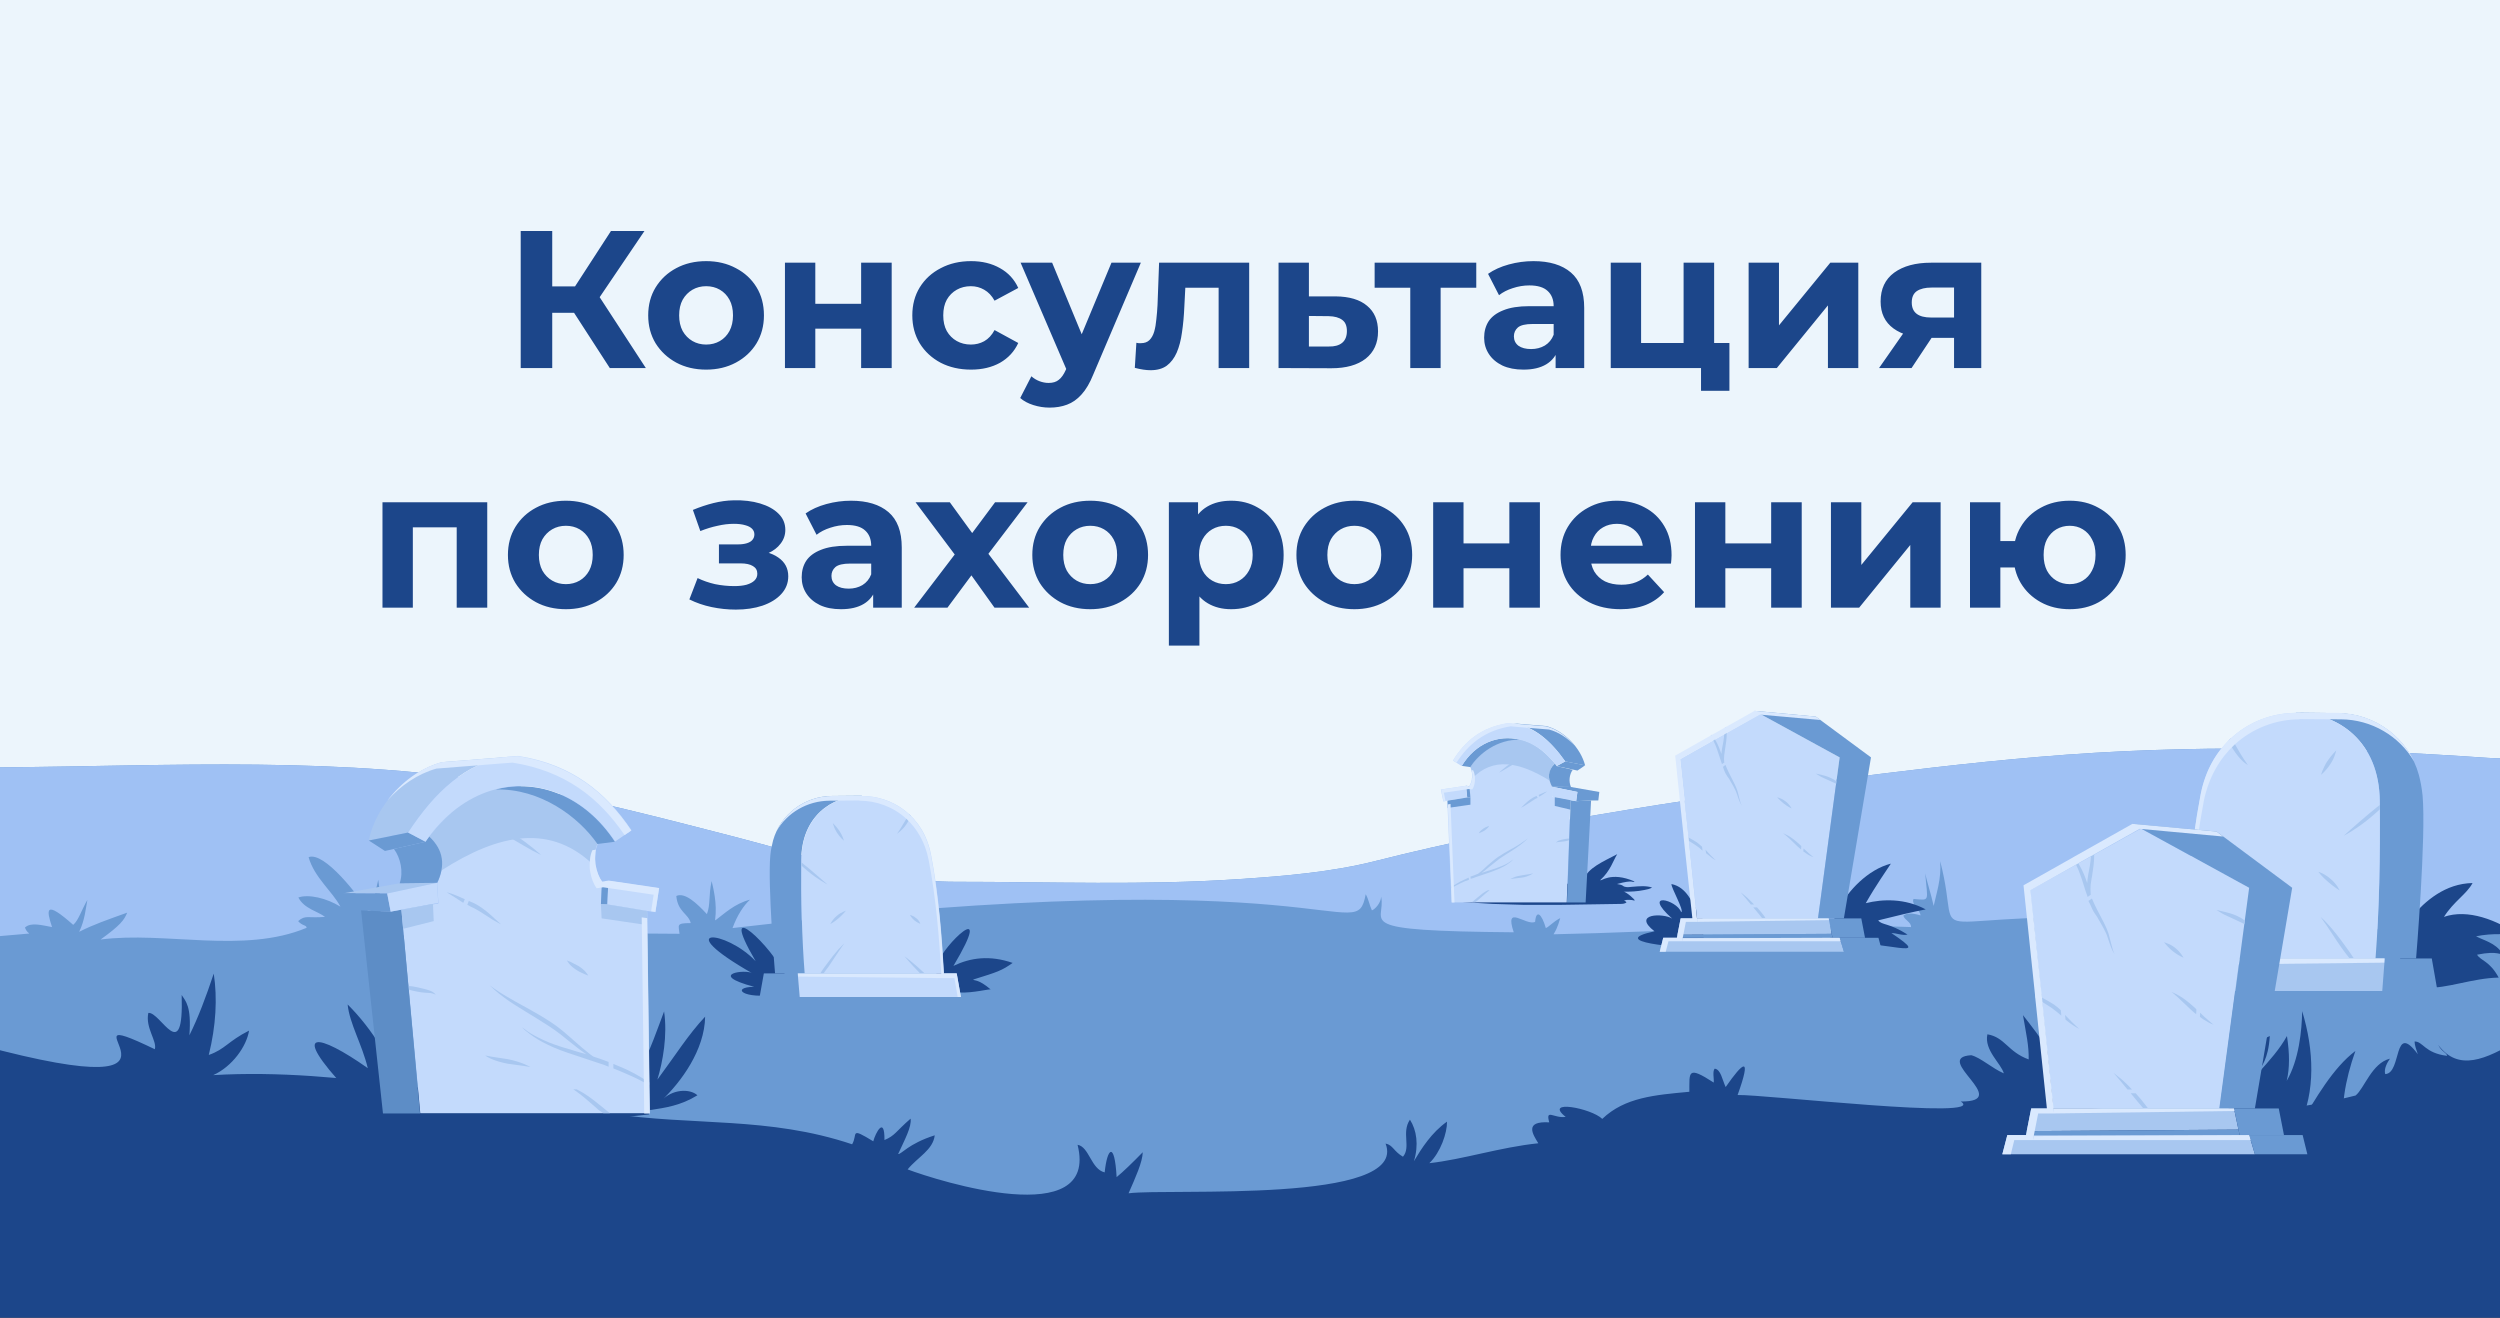 <?xml version="1.0" encoding="UTF-8"?> <svg xmlns="http://www.w3.org/2000/svg" width="1440" height="759" viewBox="0 0 1440 759" fill="none"><rect x="0" y="0" width="1440" height="759" fill="#333333" stroke="none"/><g clip-path="url(#clip0_23_2)"><path d="M-13 0H1450V517H-13V0Z" fill="#ECF5FC"></path><path d="M-13 441.99C-12.86 439.98 -10.42 440.84 -9.13 441.13C-6.16 441.71 -3.13 441.99 -0.1 441.99C98.49 441.27 198.23 435.11 295.82 452.45C338.67 460.05 380.8 471.08 423.07 481.97C463.77 492.43 507.91 507.91 550.18 507.91C604.78 507.91 659.38 510.06 713.98 506.33C740.06 504.61 767.15 502.32 792.51 495.87C877.35 474.37 966.05 461.19 1053.18 449.58C1093.45 444.28 1133.72 439.41 1174.13 435.97C1260.98 428.52 1346.67 430.52 1433.23 436.54C1438.96 436.97 1444.55 436.68 1450.28 436.68V756.28H-9.7L-13 441.99Z" fill="#6A9AD3"></path><path d="M-9.129 441.13C-6.119 441.7 -3.249 441.99 -0.099 441.99C98.491 441.27 198.231 435.11 295.821 452.45C338.671 460.05 380.801 471.08 423.071 481.97C463.771 492.43 507.911 507.91 550.181 507.91C604.781 507.91 659.381 510.06 713.981 506.33C740.061 504.61 767.151 502.32 792.511 495.87C877.351 474.37 966.051 461.19 1053.18 449.58C1093.45 444.28 1133.72 439.41 1174.13 435.97C1260.98 428.52 1346.67 430.52 1433.23 436.54C1438.96 436.97 1444.55 436.68 1450.28 436.68V536.57C1406 541.73 1357.85 532.41 1314.86 531.27C1315 523.82 1340.51 517.8 1343.81 507.34C1339.94 500.46 1306.55 524.25 1304.4 523.25C1310.7 506.77 1312.56 487.71 1307.26 473.66C1302.82 486.56 1300.96 499.46 1296.23 509.2C1276.31 480.39 1271.29 491 1280.18 516.51C1227.59 493.87 1276.74 526.25 1250.51 529.69C1094.46 521.81 1132.14 551.9 1117.53 496.01C1118.39 506.19 1115.23 514.93 1113.8 521.81C1112.08 514.21 1109.5 506.48 1108.93 503.04C1110.22 519.38 1112.08 518.66 1102.19 517.8C1100.76 520.95 1106.06 524.25 1106.21 527.26C1100.9 525.68 1098.04 525.97 1096.32 527.4C1096.89 529.84 1100.9 531.13 1100.76 533.99C1031.97 531.27 961.181 536.86 894.831 538.15C897.551 533.85 898.131 530.27 898.701 528.83C894.691 530.84 892.111 533.99 890.391 534.56C887.951 526.1 884.801 523.81 884.231 530.98C878.931 533.56 866.321 520.23 871.911 537C776.331 536.14 798.681 531.55 795.531 516.51C795.391 520.09 792.091 523.67 790.231 524.39C788.801 521.38 788.371 518.08 786.651 515.07C780.771 546.46 770.461 493.72 421.941 534.56C424.661 527.11 428.391 521.52 431.971 518.22C423.081 520.51 417.071 526.39 412.051 530.12C411.911 529.98 412.051 529.83 411.911 529.69C413.201 520.37 410.761 511.2 409.901 507.48C408.041 516.22 409.331 520.81 407.181 526.54C401.451 520.38 394.571 513.78 389.551 516.08C390.411 525.4 396.571 526.25 397.861 531.7C389.121 531.7 390.981 532.85 391.411 537.86C190.211 536 224.751 552.33 217.871 506.76C215.581 516.51 214.861 520.52 212.861 526.11C206.701 515.93 186.781 490.28 177.751 493.72C181.051 505.47 191.511 513.5 196.091 522.24C187.921 517.22 177.751 514.93 171.871 516.94C175.021 523.39 183.481 525.11 187.201 528.12C177.311 528.98 176.021 526.83 171.721 530.56C174.161 533.43 176.591 532.71 176.591 534.43C140.191 549.62 95.051 536.29 57.931 541.17C69.251 533 71.541 529.99 73.261 525.69C61.651 529.85 53.771 532.57 45.601 536.72C48.901 530.13 49.471 522.53 50.331 518.38C47.031 523.97 45.171 530.28 42.161 532.71C25.681 518.09 26.681 523.97 29.981 534C24.251 533 17.801 530.99 14.361 534.29C15.791 537.59 16.511 537.01 16.801 537.73L-11.429 540.17L-12.429 441.71C-12.859 439.98 -10.279 440.84 -9.129 441.13Z" fill="#9FC1F4"></path><path d="M-11.328 601.97C133.982 641.09 26.122 573.98 89.172 604.36C90.602 599.63 83.582 592.03 85.442 583.44C92.462 582.58 105.932 614.68 104.642 573.12C106.932 576.7 110.372 579.57 109.082 596.34C114.102 586.31 118.682 574.12 123.122 560.8C125.272 574.99 124.412 590.9 120.252 607.66C129.712 604.36 131.282 599.78 143.462 593.62C142.032 602.65 133.862 614.26 122.822 619.27C197.912 614.83 275.302 634.03 351.102 641.34C399.682 648.65 442.532 642.92 490.822 659.11C494.262 653.23 489.102 648.93 503.002 657.39C504.292 652.52 509.592 642.48 509.452 656.67C515.612 654.09 515.902 651.8 524.502 644.34C525.222 649.07 520.922 656.81 517.342 664.69C519.062 665.12 523.072 658.81 538.412 653.94C537.412 662.4 528.672 666.41 522.792 673.58C540.272 680.17 633.282 709.55 620.672 659.39C627.412 660.54 628.412 673.43 636.292 675.3C637.722 661.26 642.022 656.96 643.172 678.02C646.752 675.15 652.632 669.42 658.222 663.69C658.082 669.42 654.062 678.16 650.052 687.34C673.122 684.33 811.702 693.65 798.082 658.68C802.382 659.54 802.672 663.12 808.112 666.27C812.842 660.68 807.112 652.37 812.122 644.92C815.992 650.94 817.282 659.54 814.412 668.85C818.852 661.4 824.582 652.37 833.472 646.06C833.612 652.51 829.742 663.83 823.302 669.99C842.792 667.84 864.002 660.82 886.072 658.52C882.772 653.22 877.902 645.62 892.372 646.48C890.082 638.31 895.092 644.33 901.832 643.33C888.792 633.01 916.592 638.31 922.902 644.48C935.942 632.01 953.282 630.72 973.062 628.86C973.202 617.68 971.632 613.52 987.102 623.56C987.392 621.55 986.242 617.11 987.672 615.53C991.252 616.1 991.972 621.84 993.982 626.14C1004.15 611.52 1009.17 607.65 1000.86 630.73C1015.9 630.3 1146.17 645.35 1129.4 634.46C1159.78 634.75 1112.35 609.24 1135.42 607.8C1140.72 609.09 1147.31 615.25 1154.19 618.26C1152.76 612.67 1142.73 604.93 1144.74 595.76C1154.91 597.48 1156.34 605.79 1168.52 610.23C1168.67 602.06 1167.09 595.76 1165.23 584.72C1174.69 596.9 1188.01 612.95 1188.01 632.87C1191.6 627.28 1190.88 626.99 1204.21 608.36C1205.5 615.81 1204.78 628.14 1201.2 637.88C1250.64 642.75 1305.67 644.19 1356.83 631C1361.84 626.99 1366.14 612.37 1376.6 609.79C1375.03 612.08 1373.02 615.67 1373.88 618.68C1383.62 618.25 1378.32 588.01 1392.65 607.21C1391.93 605.06 1390.79 602.05 1390.79 599.9C1395.66 599.76 1396.52 606.6 1409.56 608.17C1409.13 606.16 1406.55 606.02 1404.4 601.86C1416.01 617.48 1431.92 610.17 1449.97 599.42L1448.04 764.48L1422.36 764.49H1255.79L1091.85 764.48L925.912 764.49H697.122H459.402L341.132 764.5H325.332H236.682L18.812 764.49L-1.778 764.5H-11.018L-11.328 601.97Z" fill="#1C468A"></path><path d="M1396.25 659.4C1392.1 659.26 1393.82 658.97 1380.78 659.11C1385.94 652.95 1395.11 645.93 1402.56 638.19C1390.95 643.49 1378.34 647.79 1368.02 659.97C1367.88 657.53 1370.89 651.37 1366.16 640.19C1365.73 643.06 1365.73 648.93 1361.86 652.8C1357.85 648.64 1352.98 639.04 1350.83 653.66C1347.53 639.62 1350.83 621.99 1356.7 605.36C1343.8 615.11 1333.92 632.45 1324.46 648.35C1333.77 628.72 1332.91 604.93 1326.04 582.42C1325.89 593.6 1324.17 610.51 1317.15 622.55C1318.87 615.24 1318.87 607.07 1317.29 596.75C1312.99 604.49 1307.12 610.94 1301.24 617.53C1302.25 613.95 1306.55 610.79 1307.41 596.75C1289.21 604.63 1285.91 629.28 1281.18 649.78C1281.18 652.79 1287.63 664.97 1276.17 664.97C1288.78 664.85 1369.6 664.42 1396.25 659.4ZM1389.09 528.12C1396.97 518.95 1408.44 508.92 1424.2 508.63C1420.76 515.08 1413.45 519.09 1407.72 528.12C1421.33 523.39 1438.24 529.7 1452 539.44C1445.41 537.86 1435.38 537.43 1426.21 539.3C1430.22 541.59 1437.24 542.88 1441.25 549.04C1440.25 550.62 1439.39 547.32 1426.78 549.9C1428.93 553.48 1433.94 553.34 1439.25 563.09C1409.15 563.66 1377.77 588.17 1382.21 531.99C1382.5 531.71 1382.93 530.71 1389.09 528.12ZM1054.47 543.03C1087.15 541.31 1114.52 554.35 1089.44 537.44C1092.45 537.44 1095.6 539.02 1098.75 538.3C1087.86 531.42 1083.99 533 1081.84 530.13C1092.02 527.55 1102.34 525.11 1109.22 523.82C1097.32 517.37 1084.28 517.8 1074.68 520.24C1080.27 510.35 1086.72 501.18 1089.15 497.45C1075.68 500.89 1064.22 513.5 1059.35 523.1V522.24C1055.19 532.14 1053.61 537.15 1054.47 543.03ZM980.384 545.9C966.774 546.04 924.784 542.46 953.014 536.44C939.684 526.12 958.174 525.84 963.184 529.13C945.274 513.08 965.904 518.24 968.344 525.4C970.354 524.83 962.614 511.5 962.754 509.2C971.784 511.06 974.504 520.24 977.944 524.82C977.804 524.53 979.954 528.98 980.814 529.12C979.674 536.15 983.114 543.03 980.384 545.9ZM374.354 638.48C327.354 639.91 280.064 628.45 230.614 630.74C227.464 613.11 214.274 592.47 200.234 578.57C201.384 589.75 208.544 601.5 211.844 615.26C183.464 595.19 165.844 591.47 200.094 628.02C194.644 627.02 186.764 625.87 181.604 631.17C183.034 633.32 183.034 633.89 188.914 639.05C184.904 636.9 175.154 628.16 169.564 632.89C168.414 632.6 166.844 631.89 165.554 634.04C166.414 635.19 167.274 635.62 168.274 636.62C162.394 636.91 153.374 636.62 145.344 640.2C144.914 639.77 145.204 640.2 145.484 639.48C219.714 640.34 296.954 650.95 373.764 641.92L374.354 638.48Z" fill="#1C468A"></path><path d="M1400.7 552.06L1403.99 570.83H1372.18L1373.61 552.06H1391.67H1400.7Z" fill="#6A9AD3"></path><path d="M1346.39 410.75C1368.17 410.89 1387.51 425.37 1393.25 446.29C1394.25 450.02 1394.97 454.03 1395.4 458.18C1397.54 481.54 1391.67 552.05 1391.67 552.05H1373.61H1368.31C1370.46 523.82 1371.18 493.29 1370.75 461.33C1370.46 427.36 1346.96 410.6 1322.45 410.6V410.46L1346.39 410.75Z" fill="#6A9AD3"></path><path d="M1373.61 552.06L1372.18 570.83H1243.64L1247.07 552.06H1257.39H1368.31H1373.61Z" fill="#A8C7F0"></path><path d="M1370.75 461.34C1371.03 493.3 1370.46 523.83 1368.31 552.06H1257.39C1258.97 523.25 1261.55 489 1267.71 457.47C1273.73 426.37 1298.66 410.61 1322.6 410.61C1347.1 410.6 1370.46 427.37 1370.75 461.34Z" fill="#C3DAFC"></path><path d="M1275.88 512.5C1275.88 512.5 1278.46 511.64 1280.75 509.63C1283.04 507.77 1284.33 505.33 1284.33 505.33C1284.33 505.33 1281.61 505.9 1279.32 507.91C1276.88 509.92 1275.88 512.5 1275.88 512.5ZM1336.93 446.29C1336.93 446.29 1339.94 443.85 1342.37 439.98C1343.66 438.12 1344.52 436.11 1344.95 434.68C1345.52 433.25 1345.67 432.24 1345.67 432.24C1345.67 432.24 1342.94 434.82 1340.37 438.69C1337.93 442.57 1336.93 446.29 1336.93 446.29ZM1286.05 431.24C1287.92 434.25 1290.07 436.83 1291.79 438.41C1293.5 439.99 1294.79 440.7 1294.79 440.7L1292.64 437.55C1291.36 435.69 1289.78 432.96 1288.06 429.95L1285.19 425.08C1284.76 425.51 1284.19 425.94 1283.76 426.51C1284.33 428.09 1285.05 429.67 1286.05 431.24ZM1276.17 552.06C1283.62 544.75 1288.78 538.45 1288.78 538.45C1288.78 538.45 1281.47 543.9 1273.44 551.63C1273.3 551.77 1273.16 551.92 1272.87 552.06H1276.17ZM1341.08 508.06C1344.38 510.93 1347.67 512.93 1347.67 512.93C1347.67 512.93 1346.1 509.35 1342.52 506.34C1340.8 504.76 1338.93 503.76 1337.64 503.04C1336.21 502.32 1335.35 502.18 1335.35 502.18C1335.35 502.18 1337.64 505.2 1341.08 508.06ZM1370.75 463.63L1364.58 468.65C1356.42 475.53 1349.97 481.41 1349.97 481.41C1349.97 481.41 1357.85 477.4 1366.02 470.37C1367.74 468.94 1369.31 467.5 1370.75 466.21C1370.89 465.36 1370.89 464.49 1370.75 463.63ZM1350.97 545.04C1347.39 540.02 1343.95 535.72 1341.23 532.71C1338.5 529.7 1336.64 528.12 1336.64 528.12L1340.37 533.42C1342.66 536.72 1345.52 541.45 1349.11 546.46C1350.54 548.47 1351.97 550.33 1353.41 552.05H1355.84C1354.41 549.77 1352.69 547.47 1350.97 545.04Z" fill="#A8C7F0"></path><path d="M1287.06 428.95C1297.52 419.35 1311.13 414.33 1324.46 414.33V414.19L1348.39 414.33C1366.02 414.47 1381.92 423.93 1390.52 438.55C1382.64 421.78 1365.44 410.75 1346.38 410.6L1322.45 410.46V410.6C1309.13 410.6 1295.51 415.47 1285.05 425.22C1276.6 432.96 1270.29 443.71 1267.57 457.47C1261.55 489 1258.83 523.25 1257.25 552.06H1246.79L1243.49 570.83H1246.07L1248.79 555.78H1259.26L1373.33 554.49L1373.47 552.05H1259.4C1260.98 523.96 1263.7 491.43 1269.43 461.19C1272.3 447.44 1278.75 436.69 1287.06 428.95Z" fill="#DAE9FE"></path><path d="M1059.63 436.26L1013.78 411.18L967.77 437.26L977.51 528.98H1047.16L1059.63 436.26Z" fill="#C3DAFC"></path><path d="M1059.63 540.16L1062.07 548.19H956.02L958.03 540.16H965.909H1055.62H1059.63ZM1053.33 528.98L1055.05 537.87L966.2 538.44L968.06 528.98H974.799H1047.17H1053.33Z" fill="#A8C7F0"></path><path d="M1055.05 537.87L1055.62 540.16H965.91L966.2 538.44L1055.05 537.87ZM1081.99 540.16L1084.14 548.19H1062.07L1059.63 540.16H1074.25H1081.99Z" fill="#6A9AD3"></path><path d="M1072.1 528.98L1074.25 540.16H1059.63H1055.62L1055.05 537.87L1053.33 528.98H1062.07H1072.1Z" fill="#6A9AD3"></path><path d="M1077.69 436.26L1062.07 528.99H1053.33H1047.17L1059.63 436.26L1010.62 409.46L1045.88 412.76L1077.69 436.26Z" fill="#6A9AD3"></path><path d="M988.839 431.1L991.849 440.13L993.279 439.13C993.279 438.99 993.279 438.99 993.139 438.84C992.999 437.69 992.999 436.4 993.139 435.11L993.709 431.1C994.139 428.38 994.569 425.65 994.569 423.07L994.709 418.63L993.559 419.2L993.129 423.07C992.989 425.51 992.559 428.09 991.979 430.81C991.839 431.96 991.549 433.1 991.549 434.25L990.119 430.52C988.969 427.51 987.399 425.22 986.109 423.21L985.389 423.64C986.399 425.8 987.839 428.23 988.839 431.1ZM1027.53 462.92C1029.68 464.64 1031.97 465.64 1031.97 465.64C1031.97 465.64 1030.83 463.35 1028.54 461.63C1027.39 460.77 1026.24 460.05 1025.24 459.77C1024.38 459.34 1023.66 459.34 1023.66 459.34C1024.87 460.61 1026.16 461.81 1027.53 462.92ZM1036.42 486.28C1034.12 484.13 1031.83 482.41 1030.11 481.41C1028.25 480.41 1027.1 479.98 1027.1 479.98C1027.1 479.98 1028.11 480.7 1029.68 482.13C1031.26 483.42 1033.12 485.43 1035.41 487.58L1037.42 489.3L1037.56 487.29C1037.13 486.99 1036.85 486.71 1036.42 486.28ZM1054.62 448.15C1052.32 447 1050.03 446.57 1048.45 446.14L1045.88 445.57L1048.17 447C1049.6 447.86 1051.75 448.72 1053.9 449.72L1057.63 451.44L1057.77 450.01C1056.91 449.3 1055.91 448.73 1054.62 448.15ZM980.669 490L980.379 487.71C979.519 486.85 978.519 486.13 977.509 485.27C974.639 483.41 971.779 481.97 969.629 480.83L969.769 482.26C971.629 483.69 974.069 485.13 976.499 486.7C978.089 487.71 979.519 488.86 980.669 490ZM1014.2 525.12L1012.06 522.68H1009.91L1012.91 526.26L1015.21 529.13H1017.07C1016.35 527.7 1015.21 526.4 1014.2 525.12ZM1044.59 493.73C1044.59 493.73 1043.58 493.01 1042.01 491.58L1038.85 488.71L1038.71 490.43L1041.43 492.29C1043.44 493.44 1044.59 493.73 1044.59 493.73ZM988.269 495.45C988.269 495.45 986.979 494.45 985.119 492.44L982.399 489.43L982.689 491.44L984.699 493.02C986.689 494.87 988.269 495.45 988.269 495.45ZM1006.32 516.95L1002.6 513.94L1005.61 517.52L1008.47 520.96H1010.34L1006.32 516.95ZM993.709 445.14C994.429 446.57 995.289 447.72 995.859 448.44C997.719 451.74 999.589 454.6 1000.45 457.33C1001.16 459.62 1001.88 461.49 1002.45 462.63C1003.03 463.78 1003.46 464.35 1003.46 464.35C1003.46 464.35 1003.03 463.78 1002.6 462.49C1002.17 461.2 1001.74 459.34 1001.16 457.04C1000.16 452.31 996.289 447.01 993.859 440.56L992.429 441.71C992.799 442.87 993.229 444.02 993.709 445.14Z" fill="#A8C7F0"></path><path d="M961.039 542.17H968.78L969.21 540.45L971.07 530.99H977.659L972.789 484.27V483.98L967.77 437.26L988.409 425.65L988.979 425.36L1013.63 411.6L1048.74 414.75L1045.88 412.74L1010.62 409.44L985.969 423.34L985.4 423.63L964.909 435.24L969.78 481.96V482.25L974.799 528.97H968.06L966.2 538.43L965.909 540.15H958.03L956.02 548.18H959.46L961.039 542.17Z" fill="#DAE9FE"></path><path d="M977.661 530.99L1053.47 529.99L1053.33 528.99H977.521L977.661 530.99ZM968.781 542.17H1060.21L1059.63 540.16L969.211 540.45L968.781 542.17Z" fill="#DAE9FE"></path><path d="M1295.37 511.36L1233.17 477.25L1169.4 512.79L1182.59 638.48H1278.31L1295.37 511.36Z" fill="#C3DAFC"></path><path d="M1295.51 653.81L1298.81 664.85H1153.35L1156.22 653.81H1166.97H1290.07H1295.51ZM1286.77 638.48L1289.35 650.66L1167.4 651.52L1169.98 638.48H1179.01H1278.6H1286.77Z" fill="#A8C7F0"></path><path d="M1289.35 650.66L1290.07 653.81H1166.97L1167.4 651.52L1289.35 650.66ZM1326.32 653.81L1329.04 664.85H1298.81L1295.51 653.81H1315.57H1326.32Z" fill="#6A9AD3"></path><path d="M1312.56 638.48L1315.57 653.82H1295.51H1290.07L1289.35 650.67L1286.77 638.49H1298.81H1312.56V638.48Z" fill="#6A9AD3"></path><path d="M1320.3 511.36L1298.81 638.48H1286.77H1278.6L1295.51 511.36L1228.3 474.53L1276.74 478.97L1320.3 511.36Z" fill="#6A9AD3"></path><path d="M1198.35 504.19C1199.78 507.92 1200.79 512.22 1202.51 516.66L1204.37 515.23C1204.37 515.09 1204.23 514.94 1204.23 514.8V514.66C1204.08 512.99 1204.08 511.31 1204.23 509.64C1204.37 507.92 1204.8 506.06 1205.09 504.19C1205.66 500.46 1206.23 496.74 1206.23 493.3C1206.09 491.01 1206.23 489 1206.38 487.14L1204.8 488C1204.51 489.58 1204.37 491.3 1204.37 493.3C1204.23 496.6 1203.51 500.18 1202.79 503.91C1202.51 505.49 1202.36 507.06 1202.22 508.64C1201.65 506.92 1201.07 505.2 1200.36 503.62C1198.78 499.61 1196.49 496.45 1194.91 493.59L1193.91 494.16C1195.2 497.03 1197.06 500.18 1198.35 504.19ZM1251.52 547.9C1253.4 549.4 1255.47 550.66 1257.68 551.63C1257.68 551.63 1256.1 548.48 1252.95 546.04C1251.37 544.75 1249.8 543.89 1248.51 543.46C1247.22 542.89 1246.5 542.74 1246.5 542.74C1247.97 544.65 1249.66 546.38 1251.52 547.9ZM1263.7 580.01C1260.55 577.14 1257.39 574.71 1254.96 573.42C1252.52 571.99 1250.8 571.41 1250.8 571.41C1250.8 571.41 1252.23 572.41 1254.24 574.28L1262.12 581.73C1263.12 582.59 1263.98 583.45 1264.99 584.17L1265.13 581.45C1264.7 580.87 1264.27 580.44 1263.7 580.01ZM1288.78 527.7C1285.62 526.12 1282.47 525.55 1280.32 524.98L1276.74 524.12C1276.74 524.12 1277.88 524.98 1279.89 526.13C1281.9 527.28 1284.76 528.42 1287.77 529.86L1292.79 532.3L1293.08 530.29C1291.75 529.25 1290.31 528.39 1288.78 527.7ZM1187.32 585.02L1187.03 581.87C1185.88 580.72 1184.59 579.72 1183.02 578.57C1179.01 575.99 1175.14 574.13 1172.13 572.55L1172.27 574.41C1174.85 576.27 1178.29 578.28 1181.58 580.43C1183.73 582.01 1185.6 583.45 1187.32 585.02ZM1233.17 633.18L1230.16 629.74H1227.3L1231.31 634.61L1234.61 638.48H1237.33L1233.17 633.18ZM1275.02 590.18C1275.02 590.18 1273.59 589.18 1271.58 587.31C1270.29 586.31 1268.86 584.87 1267.28 583.3L1267.14 585.74C1268.43 586.74 1269.72 587.6 1270.86 588.18C1273.3 589.75 1275.02 590.18 1275.02 590.18ZM1197.63 592.62C1197.63 592.62 1195.92 591.19 1193.34 588.61L1189.47 584.6L1189.75 587.32L1192.48 589.47C1195.49 591.62 1197.63 592.62 1197.63 592.62ZM1222.43 622L1217.41 617.99L1221.57 622.86L1225.44 627.59H1228.01C1226.01 625.29 1224 623.43 1222.43 622ZM1205.09 523.54C1206.09 525.55 1207.09 526.98 1207.95 528.13C1210.53 532.72 1213.11 536.73 1214.11 540.31C1215.12 543.32 1215.98 545.9 1216.84 547.62C1217.7 549.2 1218.27 550.06 1218.27 550.06C1218.27 550.06 1217.7 549.2 1217.12 547.48C1216.55 545.76 1215.98 543.18 1215.12 540.03C1213.83 533.58 1208.53 526.27 1204.94 517.53L1202.94 518.96C1203.8 520.53 1204.51 522.11 1205.09 523.54Z" fill="#A8C7F0"></path><path d="M1160.23 656.68H1170.98L1171.41 654.39L1173.99 641.35H1183.16L1176.43 577.29V576.86L1169.55 512.8L1197.78 496.89L1198.5 496.46L1232.46 477.4L1280.47 481.84L1276.74 478.97L1228.3 474.53L1194.48 493.59L1193.77 494.02L1165.54 509.93L1172.27 573.99V574.42L1179.01 638.48H1169.98L1167.4 651.52L1166.97 653.81H1156.22L1153.35 664.84H1158.23L1160.23 656.68Z" fill="#DAE9FE"></path><path d="M1183.16 641.35L1287.06 639.92L1286.77 638.49H1182.88L1183.16 641.35ZM1170.98 656.68H1296.37L1295.51 653.81L1171.41 654.38L1170.98 656.68Z" fill="#DAE9FE"></path><path d="M451.16 560.52C446.57 547.34 411.61 513.08 435.25 553.64C417.91 535.3 385.38 533.29 433.39 560.66C430.24 558.08 406.45 560.95 434.39 568.4C420.78 568.54 427.51 576 448.29 572.7C448.86 570.41 452.3 565.96 451.87 559.52C451.73 559.52 451.58 559.52 451.58 559.66C451.58 559.8 451.59 559.8 451.16 560.52ZM540.44 554.5C542.59 545.33 573.83 514.94 549.18 556.36C558.92 551.63 570.1 550.05 583.29 554.64C576.99 559.08 574.83 559.8 560.51 564.24C561.37 565.1 563.52 563.81 570.68 569.97C569.68 568.83 532.56 580.87 540.44 554.5Z" fill="#1C468A"></path><path d="M439.979 560.66L437.539 574.27H460.609L459.459 560.66H446.419H439.979Z" fill="#6A9AD3"></path><path d="M479.248 458.47C463.488 458.61 449.588 468.93 445.288 484.12C444.568 486.84 443.998 489.71 443.708 492.72C442.128 509.63 446.428 560.65 446.428 560.65H459.468H463.338C461.758 540.3 461.328 518.23 461.478 495.15C461.768 470.5 478.678 458.46 496.448 458.46V458.32L479.248 458.47Z" fill="#6A9AD3"></path><path d="M459.48 560.66L460.63 574.27H553.49L551.05 560.66H543.6H463.35H459.48Z" fill="#C3DAFC"></path><path d="M461.619 495.16C461.329 518.23 461.909 540.31 463.479 560.66H543.729C542.579 539.88 540.719 515.08 536.279 492.3C531.979 469.8 513.919 458.48 496.579 458.48C478.819 458.47 461.909 470.51 461.619 495.16Z" fill="#C3DAFC"></path><path d="M530.121 532.14C530.121 532.14 528.261 531.42 526.681 530.13C524.961 528.7 524.101 526.98 524.101 526.98C524.101 526.98 526.111 527.41 527.681 528.84C528.831 529.66 529.681 530.81 530.121 532.14ZM486.131 484.27C486.131 484.27 483.981 482.55 482.121 479.68C481.261 478.25 480.541 476.96 480.261 475.81C479.831 474.81 479.691 474.09 479.691 474.09C479.691 474.09 481.701 475.95 483.561 478.68C485.411 481.55 486.131 484.27 486.131 484.27ZM522.961 473.38C521.871 475.32 520.461 477.06 518.801 478.54C517.511 479.69 516.651 480.26 516.651 480.26L518.231 477.97L521.531 472.52C522.251 471.23 522.961 470.08 523.681 469.08L524.681 470.08L522.961 473.38ZM529.981 560.66C524.681 555.36 520.951 550.77 520.951 550.77C520.951 550.77 526.251 554.64 532.131 560.23L532.561 560.66H529.981ZM483.121 528.84C480.681 530.99 478.251 532.28 478.251 532.28C478.251 532.28 479.401 529.7 481.981 527.55C483.271 526.4 484.561 525.69 485.561 525.26L487.281 524.54C487.281 524.54 485.561 526.69 483.121 528.84ZM461.621 496.74L466.061 500.32L476.671 509.49C476.671 509.49 471.081 506.62 465.061 501.61L461.621 498.6V496.74ZM475.951 555.64C478.531 552.06 481.111 548.9 482.971 546.75C484.981 544.6 486.271 543.45 486.271 543.45L483.551 547.32L477.241 556.78C476.091 558.21 475.091 559.65 474.231 560.94H472.371C473.371 559.08 474.661 557.36 475.951 555.64Z" fill="#A8C7F0"></path><path d="M522.101 471.66C514.511 464.64 504.621 461.2 495.021 461.2V461.06L477.681 461.2C464.931 461.34 453.461 468.08 447.301 478.69C453.031 466.51 465.361 458.63 479.111 458.48L496.451 458.34V458.48C506.051 458.48 515.941 462.06 523.531 468.94C529.551 474.53 534.281 482.27 536.141 492.3C540.581 515.09 542.441 539.88 543.591 560.66H551.041L553.481 574.27H551.621L549.761 563.38H542.311L459.771 562.52L459.631 560.8H542.171C541.021 540.59 539.161 516.95 534.861 495.16C532.851 484.99 528.121 477.25 522.101 471.66Z" fill="#DAE9FE"></path><path d="M374.921 639.34C383.091 638.05 391.971 636.9 401.721 630.88C397.281 626.87 387.101 627.3 380.941 634.03C392.401 623.14 405.871 604.79 406.161 585.59C396.561 595.76 388.961 607.95 378.651 621.85C381.801 611.53 384.531 596.34 382.521 582.58C378.791 592.33 374.921 604.22 368.331 616.83C342.971 597.62 348.841 617.69 362.021 639.9C365.611 638.91 367.331 639.48 374.921 639.34Z" fill="#1C468A"></path><path d="M231.191 523.97L242.081 641.2H374.351L372.771 524.54L349.981 520.96L346.251 520.82L346.821 508.06C343.091 503.19 341.231 493.3 344.241 486.28C333.491 470.51 311.281 454.18 285.631 454.89C271.591 458.47 258.121 467.36 247.221 482.12C255.821 490.15 256.391 499.17 251.811 508.78L252.531 520.39L231.191 523.97Z" fill="#C3DAFC"></path><path d="M295.963 480.69C300.693 483.41 304.563 486.57 307.283 488.72L311.723 492.45C311.723 492.45 309.713 491.59 306.563 489.87C303.413 488.15 299.253 485.71 294.673 482.99C291.093 480.84 288.083 478.4 285.643 476.4L288.223 475.97C290.663 477.25 293.243 478.97 295.963 480.69ZM269.883 521.53C269.593 521.39 269.313 521.24 269.163 521.1L270.023 518.95C270.313 519.09 270.593 519.24 270.743 519.24C271.893 519.67 273.033 520.24 274.183 520.82C278.773 523.4 282.213 526.55 284.643 528.85C287.073 531.15 288.653 532.43 288.653 532.43C288.653 532.43 286.793 531.57 283.923 529.85C281.053 528.13 277.333 525.41 273.033 523.11C271.893 522.68 270.893 522.11 269.883 521.53ZM301.843 612.83L305.573 614.55C305.573 614.55 303.993 614.41 301.703 613.98L292.383 612.69C288.653 611.97 285.363 610.97 283.063 609.97C280.763 608.97 279.483 607.96 279.483 607.96L283.353 608.68L292.673 610.11C296.113 610.82 299.403 611.82 301.843 612.83ZM344.983 612.4L326.923 606.38C321.333 604.52 316.463 602.37 312.453 600.22C308.443 598.07 305.573 595.92 303.573 594.34C302.573 593.62 301.853 592.91 301.423 592.48L300.703 591.76C300.973 591.97 301.263 592.16 301.563 592.33C302.133 592.76 302.853 593.33 303.853 594.05C305.863 595.48 309.013 597.2 313.023 599.07C317.033 600.94 321.913 602.65 327.493 604.23C330.643 605.23 334.083 606.24 337.663 607.24C334.943 605.38 332.073 603.23 328.923 600.65C325.053 597.5 320.903 594.06 316.173 591.05C306.713 584.89 297.683 579.87 291.523 575.43C288.513 573.28 286.073 571.27 284.503 569.84C282.933 568.41 282.063 567.55 282.063 567.55L284.643 569.41C286.363 570.56 288.793 572.28 292.093 574.14C298.403 578.01 307.713 582.45 317.313 588.76C322.183 591.91 326.343 595.64 330.063 598.94C333.783 602.24 337.083 605.1 340.093 607.4C340.663 607.83 341.093 608.12 341.673 608.55L345.543 609.84C347.263 610.41 348.983 611.13 350.563 611.7V614.42C348.843 613.68 346.983 612.97 344.983 612.4ZM333.373 556.5C335.093 557.65 336.673 558.94 337.533 560.08C338.533 561.23 338.823 561.94 338.823 561.94C338.823 561.94 337.963 561.65 336.673 561.08C335.383 560.51 333.663 559.79 331.943 558.64C330.223 557.49 328.643 556.2 327.783 555.06L326.493 553.2C326.493 553.2 327.353 553.49 328.643 554.06L333.373 556.5ZM267.733 517.95L266.873 519.96H266.733L261.863 516.81L257.273 513.94C257.273 513.94 259.283 514.37 262.433 515.66C264.013 516.23 265.733 517.09 267.733 517.95ZM343.683 638.34C339.383 634.61 335.663 631.32 332.653 629.17C331.793 628.45 330.933 628.02 330.213 627.45H332.073C332.503 627.59 332.933 627.88 333.223 628.02C336.663 629.74 340.963 632.75 345.263 636.33L351.283 641.2H347.553C346.123 640.34 344.833 639.48 343.683 638.34ZM235.203 567.97C236.783 567.97 238.643 568.26 240.503 568.69C243.513 569.41 246.233 569.98 248.243 570.84C249.043 571.18 249.773 571.66 250.393 572.27C250.823 572.7 250.963 572.99 250.963 572.99C250.963 572.99 249.813 572.27 247.953 571.99C246.093 571.85 243.223 571.85 240.073 571.13C238.353 570.84 236.773 570.41 235.343 569.98L235.203 567.97ZM282.923 474.24C280.483 472.52 278.623 471.8 278.623 471.8L280.053 472.09C281.053 472.38 282.343 472.81 284.063 473.52C284.203 473.66 284.493 473.66 284.633 473.81L282.923 474.24ZM373.923 625.15C370.623 623.14 366.753 621.14 362.463 619.27C359.593 617.98 356.443 616.69 353.293 615.4V612.82C356.873 614.25 360.313 615.69 363.323 617.26C367.333 619.27 370.773 621.42 373.933 623.42L373.923 625.15Z" fill="#A8C7F0"></path><path d="M344.111 486.13C342.531 489.43 342.251 494.73 343.111 499.46C317.751 473.95 287.511 479.97 254.121 501.47C256.411 491.87 249.681 483.99 247.101 481.84C259.141 466.94 272.031 455.9 287.221 454.18C312.451 454.75 331.071 465.93 344.111 486.13ZM197.941 514.51L223.021 514.65L251.821 508.49L230.041 508.78L197.941 514.51ZM212.421 484.13L235.061 479.54C250.391 456.18 268.311 438.98 292.671 435.97L254.551 438.98C233.771 444.71 216.431 464.35 212.421 484.13Z" fill="#A8C7F0"></path><path d="M235.059 479.54L212.419 484.13L221.739 490.15L226.899 489L245.099 484.84L235.059 479.54ZM197.949 514.51L199.379 524.25L207.979 524.39L225.029 525.11L223.019 514.65L197.949 514.51Z" fill="#6A9AD3"></path><path d="M225.03 525.11L207.98 524.39L220.59 641.34H241.94L231.19 523.96L225.03 525.11Z" fill="#5D8DC6"></path><path d="M346.701 508.06L346.131 520.82L349.861 520.96L350.431 507.35L346.701 508.06ZM245.091 484.84L226.891 489C230.761 494.16 232.481 502.33 230.191 508.78L251.831 508.49C256.421 498.89 255.841 489.86 247.241 481.83C246.381 482.84 245.661 483.84 245.091 484.84ZM285.501 454.75C311.151 454.03 333.361 470.52 344.111 486.14L354.141 484.85C337.091 458.9 310.441 448.3 285.501 454.75Z" fill="#6A9AD3"></path><path d="M223.02 514.65L225.03 525.11L231.19 523.96L252.4 520.09L251.83 508.48L223.02 514.65ZM350.42 507.34L349.85 520.96L372.64 524.69L377.51 525.41L379.66 511.65L350.42 507.34ZM235.06 479.54L245.09 484.84L247.24 481.83C258.13 467.21 271.6 458.18 285.65 454.6C310.58 448.15 337.24 458.9 354.29 484.7L363.75 478.25C348.99 456.32 329.5 440.27 298.4 435.4L292.67 435.83C268.31 439.12 250.39 456.18 235.06 479.54Z" fill="#C3DAFC"></path><path d="M372.631 524.68L349.841 520.95L346.111 520.81L346.541 528.98L372.771 532.85L372.631 524.68ZM249.391 520.67L249.821 530.56L232.191 535L231.191 523.97L249.391 520.67Z" fill="#A8C7F0"></path><path d="M295.252 439.27L289.522 439.7L251.402 442.71C240.652 445.72 230.772 452.45 223.172 461.06C231.052 450.74 242.092 442.29 254.412 438.99L292.532 435.98L298.262 435.55C329.362 440.57 348.852 456.47 363.612 478.4L359.742 480.98C345.122 459.62 325.772 444.14 295.252 439.27ZM376.502 515.37L347.412 511.07L343.682 511.64C341.962 509.35 340.532 505.76 339.952 502.04C339.952 501.75 339.812 501.61 339.812 501.32C339.672 500.6 339.672 499.89 339.672 499.17V498.02C339.672 497.16 339.672 496.44 339.812 495.58V495.29C339.952 493.43 340.382 491.42 341.242 489.7L343.252 489.41C343.112 490.13 342.962 490.7 342.962 491.42V491.71C342.962 492.57 342.822 493.29 342.822 494.15V495.3C342.822 496.02 342.962 496.73 342.962 497.45C342.962 497.74 343.102 497.88 343.102 498.17C343.672 501.9 345.112 505.48 346.832 507.77L350.562 507.2L379.652 511.5L377.502 525.26L375.062 524.83L376.502 515.37ZM370.912 628.88V627.16L369.622 528.41L372.772 528.84L373.922 623.43V625.15L374.212 641.35H371.062L370.912 628.88Z" fill="#DAE9FE"></path><path d="M912.461 506.48C912.321 506.48 912.321 506.48 912.171 506.62C914.751 499.88 923.061 496.45 931.521 492C929.231 495.58 927.651 501.6 921.781 506.9C921.781 508.19 927.511 501.6 941.561 507.76C939.841 508.62 941.271 506.47 931.391 509.19C932.391 509.48 933.681 509.48 934.541 510.05C934.971 510.34 935.261 510.62 935.831 510.77C937.261 511.2 938.841 510.91 940.421 510.77C944.151 510.48 948.011 510.05 951.601 511.2C950.311 512.06 948.591 512.35 947.161 512.63C943.151 513.49 939.131 513.63 935.121 513.63C936.551 513.49 942.001 518.36 941.571 518.65C941.281 518.79 941.141 518.65 941.001 518.65C940.431 518.51 939.851 518.36 939.281 518.36C938.421 518.36 937.561 518.22 936.701 518.36C936.271 518.5 935.841 518.65 935.271 518.79C935.701 518.65 936.561 519.36 936.851 519.65C936.421 520.51 934.411 520.65 933.701 520.65L897.441 521.22H878.241L859.751 520.65L843.701 519.65C842.411 519.51 841.121 519.51 839.831 519.36C839.261 519.36 838.681 519.22 838.111 519.22C837.681 519.22 836.821 518.93 836.531 519.08C859.721 511.93 885.801 514.8 912.461 506.48Z" fill="#1C468A"></path><path d="M893.971 458.9V453.02C891.391 448.15 891.391 443.7 895.551 439.69C889.671 432.38 882.651 427.79 875.491 426.08C862.591 425.79 851.841 433.96 846.971 441.84C848.691 445.42 847.971 450.3 846.251 452.88L846.821 459.33L844.961 459.47L833.641 461.33L836.081 519.8H902.431L904.581 460.9L893.971 458.9Z" fill="#C3DAFC"></path><path d="M871.04 439.13C868.75 440.56 866.88 442 865.59 443.14L863.44 445C863.44 445 864.44 444.57 865.88 443.71L871.61 440.27C873.33 439.12 874.76 437.98 875.91 436.97C875.48 436.83 875.05 436.83 874.62 436.83C873.62 437.41 872.33 438.27 871.04 439.13ZM885.23 459.76C885.37 459.76 885.52 459.62 885.66 459.62C885.52 459.33 885.37 458.9 885.09 458.47C884.95 458.47 884.8 458.61 884.66 458.61L882.94 459.47C880.79 460.76 879.07 462.34 877.92 463.48L876.06 465.34L878.35 464.05L883.65 460.61C884.23 460.19 884.8 459.91 885.23 459.76ZM871.76 505.48C870.61 505.91 870.04 506.34 870.04 506.34C870.04 506.34 870.76 506.2 872.05 506.05L876.78 505.48C878.64 505.19 880.22 504.62 881.37 504.05C882.52 503.48 883.09 503.05 883.09 503.05L881.08 503.48L876.49 504.2C874.63 504.48 872.91 504.91 871.76 505.48ZM850.12 505.2L859.01 502.19C861.73 501.19 864.17 500.18 866.03 499.18C867.89 498.18 869.33 497.03 870.33 496.31C870.76 495.88 871.19 495.59 871.33 495.31L871.62 495.02C871.62 495.02 871.48 495.16 871.19 495.31C870.9 495.46 870.62 495.74 870.04 496.17C869.04 496.89 867.6 497.75 865.6 498.61C863.6 499.47 861.16 500.33 858.44 501.19L853.42 502.77C854.71 501.91 856.14 500.76 857.58 499.47L863.74 494.6C868.33 491.45 872.77 489.01 875.63 486.72C877.06 485.57 878.21 484.71 878.93 484L880.08 482.85C880.08 482.85 879.65 483.14 878.79 483.85C877.93 484.42 876.78 485.28 875.21 486.29C872.2 488.3 867.62 490.45 862.89 493.6C860.6 495.18 858.59 497.04 856.73 498.62C855.01 500.2 853.43 501.77 852 502.78C851.71 502.92 851.57 503.21 851.28 503.35C850.71 503.49 849.99 503.78 849.42 504.07C848.56 504.36 847.7 504.64 846.98 504.93L847.12 506.22C848.26 505.91 849.12 505.62 850.12 505.2ZM854.42 477.25C853.56 477.82 852.84 478.54 852.41 478.97C851.98 479.54 851.84 479.97 851.84 479.97C851.84 479.97 852.27 479.83 852.84 479.54C853.41 479.25 854.27 478.97 855.13 478.39C855.99 477.81 856.71 477.1 857.14 476.67C857.57 476.1 857.71 475.67 857.71 475.67C857.71 475.67 857.28 475.81 856.71 476.1C856.14 476.25 855.28 476.68 854.42 477.25ZM886.23 457.9C886.37 458.19 886.52 458.62 886.66 458.9L889.1 457.32C890.39 456.32 891.25 455.89 891.25 455.89C891.25 455.89 890.25 456.03 888.81 456.75L886.23 457.9ZM851.55 518.24L856.85 513.65C857.28 513.36 857.71 513.08 858 512.79H857C856.86 512.93 856.57 512.93 856.43 513.08C854.71 513.94 852.7 515.52 850.7 517.24L847.83 519.68H849.69C850.26 519.24 850.98 518.81 851.55 518.24ZM904.01 482.98C903.15 482.98 902.29 483.12 901.43 483.27C900 483.56 898.56 483.84 897.56 484.27L896.56 484.99C896.42 485.28 896.27 485.42 896.27 485.42C896.27 485.42 896.84 484.99 897.7 484.99C898.56 484.85 900.14 484.85 901.57 484.56C902.43 484.42 903.29 484.13 903.86 483.99L904.01 482.98ZM877.49 435.97C878.64 435.11 879.5 434.68 879.5 434.68C879.5 434.68 879.21 434.68 878.78 434.82L876.77 435.54C876.63 435.54 876.63 435.68 876.48 435.68C876.78 435.83 877.06 435.83 877.49 435.97ZM835.93 511.64C837.51 510.64 839.37 509.63 841.52 508.63C842.95 507.91 844.39 507.34 846.11 506.77L845.97 505.48L841.1 507.77L835.94 510.78V511.64H835.93Z" fill="#A8C7F0"></path><path d="M846.969 441.85C847.829 443.43 848.119 446.15 847.829 448.59C859.869 435.83 875.199 438.84 892.539 449.59C891.109 444.72 894.259 440.85 895.549 439.7C889.099 432.25 882.219 426.66 874.629 425.8C862.019 426.08 852.989 431.82 846.969 441.85Z" fill="#A8C7F0"></path><path d="M921.199 456.18H908.589L893.969 453.17L904.859 453.31L921.199 456.18ZM913.029 440.85L901.559 438.56C893.249 426.81 883.649 418.21 871.469 416.63L890.669 418.21C901.279 421.07 910.449 430.96 913.029 440.85Z" fill="#6A9AD3"></path><path d="M901.569 438.55L913.039 440.84L908.599 443.85L906.019 443.28L896.699 441.27L901.569 438.55ZM921.199 456.18L920.629 461.05H916.469L907.869 461.48L908.589 456.18H921.199Z" fill="#6A9AD3"></path><path d="M907.869 461.48L916.469 461.05L913.319 519.81H902.569L904.719 460.91L907.869 461.48ZM846.399 452.88L846.969 459.33H845.109L844.389 452.59L846.399 452.88ZM896.699 441.27L905.869 443.42C904.009 446 903.429 450.01 904.869 453.31L893.979 453.17C891.399 448.3 891.399 443.85 895.559 439.84C895.979 440.27 896.409 440.7 896.699 441.27ZM875.489 426.08C862.589 425.79 851.839 433.96 846.969 441.85L841.949 441.13C849.839 428.23 862.879 422.93 875.489 426.08Z" fill="#6A9AD3"></path><path d="M908.592 456.18L907.872 461.48L904.722 460.91L893.972 458.9V453.17L908.592 456.18ZM844.392 452.6L845.112 459.34L833.792 461.2L831.352 461.63L829.922 454.75L844.392 452.6ZM901.572 438.55L896.702 441.13C896.272 440.56 895.982 440.13 895.552 439.7C889.672 432.39 882.652 427.8 875.492 426.08C862.882 422.93 849.702 428.23 841.962 441.27L836.942 438.12C843.672 427.08 853.132 419.06 868.472 416.62L871.342 416.91C883.652 418.34 893.262 426.8 901.572 438.55Z" fill="#C3DAFC"></path><path d="M833.789 461.2L845.109 459.34H846.969V463.5L833.929 465.36L833.789 461.2ZM895.549 459.19V464.21L904.579 466.36L904.719 460.91L895.549 459.19Z" fill="#6A9AD3"></path><path d="M870.18 418.34L873.05 418.63L892.25 420.21C897.7 421.64 902.85 425.08 906.87 429.38C902.71 424.22 896.84 419.92 890.53 418.34L871.33 416.76L868.46 416.47C852.98 418.91 843.67 426.93 836.93 437.97L838.94 439.26C845.82 428.66 855.14 420.78 870.18 418.34ZM831.64 456.61L846.11 454.46L847.97 454.75C848.83 453.6 849.4 451.74 849.55 449.88V449.45V448.3V447.73C849.55 447.3 849.55 446.87 849.41 446.58V446.44C849.27 445.44 848.98 444.58 848.55 443.72L847.55 443.58C847.69 443.87 847.69 444.3 847.84 444.58V444.72C847.84 445.15 847.98 445.58 847.98 445.87V446.44V447.59V448.02C847.84 449.88 847.26 451.75 846.4 452.89L844.54 452.6L830.07 454.75L831.5 461.63L832.65 461.49L831.64 456.61ZM837.51 513.51V512.65L835.5 463.06L833.92 463.35L835.93 510.79V511.65L836.22 519.82H837.8L837.51 513.51Z" fill="#DAE9FE"></path><path d="M351.248 212L326.657 173.986L341.434 165.075L372.003 212H351.248ZM299.924 212V133.04H318.084V212H299.924ZM312.783 180.19V164.962H340.306V180.19H312.783ZM343.126 174.55L326.319 172.52L351.924 133.04H371.213L343.126 174.55ZM406.754 212.902C400.287 212.902 394.534 211.549 389.496 208.842C384.532 206.134 380.584 202.45 377.652 197.787C374.794 193.05 373.365 187.673 373.365 181.657C373.365 175.566 374.794 170.189 377.652 165.526C380.584 160.789 384.532 157.104 389.496 154.472C394.534 151.765 400.287 150.411 406.754 150.411C413.146 150.411 418.861 151.765 423.9 154.472C428.938 157.104 432.886 160.751 435.744 165.414C438.601 170.076 440.03 175.49 440.03 181.657C440.03 187.673 438.601 193.05 435.744 197.787C432.886 202.45 428.938 206.134 423.9 208.842C418.861 211.549 413.146 212.902 406.754 212.902ZM406.754 198.464C409.687 198.464 412.319 197.787 414.65 196.434C416.981 195.08 418.824 193.162 420.177 190.681C421.531 188.124 422.208 185.116 422.208 181.657C422.208 178.122 421.531 175.114 420.177 172.633C418.824 170.151 416.981 168.234 414.65 166.88C412.319 165.526 409.687 164.85 406.754 164.85C403.821 164.85 401.189 165.526 398.858 166.88C396.527 168.234 394.647 170.151 393.218 172.633C391.864 175.114 391.188 178.122 391.188 181.657C391.188 185.116 391.864 188.124 393.218 190.681C394.647 193.162 396.527 195.08 398.858 196.434C401.189 197.787 403.821 198.464 406.754 198.464ZM452.133 212V151.314H469.617V175.002H496.012V151.314H513.609V212H496.012V189.327H469.617V212H452.133ZM559.331 212.902C552.789 212.902 546.961 211.586 541.847 208.954C536.733 206.247 532.71 202.525 529.777 197.787C526.92 193.05 525.491 187.673 525.491 181.657C525.491 175.566 526.92 170.189 529.777 165.526C532.71 160.789 536.733 157.104 541.847 154.472C546.961 151.765 552.789 150.411 559.331 150.411C565.723 150.411 571.288 151.765 576.025 154.472C580.763 157.104 584.26 160.902 586.516 165.865L572.867 173.197C571.288 170.339 569.295 168.234 566.889 166.88C564.557 165.526 562.001 164.85 559.218 164.85C556.21 164.85 553.503 165.526 551.097 166.88C548.69 168.234 546.773 170.151 545.344 172.633C543.99 175.114 543.313 178.122 543.313 181.657C543.313 185.191 543.99 188.199 545.344 190.681C546.773 193.162 548.69 195.08 551.097 196.434C553.503 197.787 556.21 198.464 559.218 198.464C562.001 198.464 564.557 197.825 566.889 196.546C569.295 195.193 571.288 193.05 572.867 190.117L586.516 197.562C584.26 202.45 580.763 206.247 576.025 208.954C571.288 211.586 565.723 212.902 559.331 212.902ZM604.562 234.786C601.404 234.786 598.283 234.297 595.2 233.319C592.116 232.342 589.597 230.988 587.642 229.258L594.072 216.738C595.425 217.941 596.967 218.881 598.696 219.558C600.501 220.234 602.268 220.573 603.998 220.573C606.48 220.573 608.435 219.971 609.864 218.768C611.368 217.64 612.721 215.722 613.924 213.015L617.083 205.57L618.436 203.653L640.207 151.314H657.127L629.716 215.722C627.761 220.61 625.505 224.446 622.948 227.228C620.467 230.01 617.684 231.966 614.601 233.094C611.593 234.222 608.247 234.786 604.562 234.786ZM614.94 214.369L587.868 151.314H606.028L627.009 202.074L614.94 214.369ZM653.649 211.887L654.552 197.449C655.003 197.524 655.454 197.599 655.905 197.674C656.357 197.674 656.77 197.674 657.146 197.674C659.252 197.674 660.906 197.073 662.109 195.87C663.313 194.666 664.215 193.05 664.817 191.019C665.418 188.914 665.832 186.545 666.057 183.913C666.358 181.281 666.584 178.536 666.734 175.678L667.637 151.314H719.525V212H701.928V161.466L705.876 165.752H679.255L682.977 161.24L682.188 176.468C681.962 181.882 681.511 186.846 680.834 191.358C680.233 195.87 679.217 199.78 677.789 203.089C676.36 206.322 674.442 208.842 672.036 210.646C669.629 212.376 666.546 213.241 662.786 213.241C661.433 213.241 660.004 213.128 658.5 212.902C656.996 212.677 655.379 212.338 653.649 211.887ZM769.271 170.715C777.242 170.79 783.296 172.595 787.432 176.13C791.643 179.589 793.749 184.514 793.749 190.906C793.749 197.599 791.38 202.826 786.642 206.586C781.905 210.27 775.325 212.113 766.902 212.113L736.446 212V151.314H753.93V170.715H769.271ZM765.323 199.592C768.707 199.667 771.302 198.953 773.106 197.449C774.911 195.945 775.814 193.689 775.814 190.681C775.814 187.673 774.911 185.53 773.106 184.251C771.302 182.898 768.707 182.183 765.323 182.108L753.93 181.995V199.592H765.323ZM812.318 212V161.691L816.266 165.752H791.788V151.314H850.331V165.752H825.854L829.802 161.691V212H812.318ZM896.033 212V200.156L894.905 197.562V176.355C894.905 172.595 893.739 169.662 891.408 167.557C889.152 165.451 885.655 164.398 880.918 164.398C877.684 164.398 874.488 164.925 871.33 165.978C868.246 166.955 865.614 168.309 863.434 170.038L857.117 157.743C860.426 155.412 864.411 153.607 869.074 152.329C873.736 151.05 878.474 150.411 883.286 150.411C892.536 150.411 899.718 152.592 904.831 156.954C909.945 161.315 912.502 168.121 912.502 177.37V212H896.033ZM877.534 212.902C872.796 212.902 868.735 212.113 865.351 210.534C861.967 208.879 859.373 206.661 857.568 203.878C855.763 201.096 854.861 197.975 854.861 194.516C854.861 190.906 855.726 187.748 857.455 185.041C859.26 182.334 862.08 180.228 865.915 178.724C869.75 177.145 874.751 176.355 880.918 176.355H897.048V186.62H882.835C878.699 186.62 875.842 187.297 874.262 188.65C872.758 190.004 872.006 191.696 872.006 193.726C872.006 195.982 872.871 197.787 874.601 199.141C876.406 200.419 878.85 201.058 881.933 201.058C884.866 201.058 887.498 200.382 889.829 199.028C892.16 197.599 893.852 195.531 894.905 192.824L897.612 200.946C896.334 204.856 894.002 207.826 890.618 209.857C887.234 211.887 882.873 212.902 877.534 212.902ZM927.788 212V151.314H945.272V197.562H969.749V151.314H987.346V212H927.788ZM979.789 225.085V211.774L983.849 212H969.749V197.562H996.145V225.085H979.789ZM1007.21 212V151.314H1024.69V187.41L1054.25 151.314H1070.38V212H1052.89V175.904L1023.45 212H1007.21ZM1125.53 212V191.809L1128.01 194.629H1111.21C1102.48 194.629 1095.64 192.824 1090.68 189.214C1085.71 185.605 1083.23 180.416 1083.23 173.648C1083.23 166.429 1085.83 160.902 1091.02 157.066C1096.28 153.231 1103.35 151.314 1112.22 151.314H1141.21V212H1125.53ZM1082.33 212L1098.46 188.876H1116.4L1101.06 212H1082.33ZM1125.53 186.394V161.127L1128.01 165.639H1112.56C1108.95 165.639 1106.13 166.316 1104.1 167.67C1102.15 169.023 1101.17 171.204 1101.17 174.212C1101.17 180.002 1104.89 182.898 1112.34 182.898H1128.01L1125.53 186.394ZM220.309 350V289.314H280.657V350H263.06V299.804L267.008 303.752H233.845L237.793 299.804V350H220.309ZM325.954 350.902C319.487 350.902 313.734 349.549 308.696 346.842C303.733 344.134 299.785 340.45 296.852 335.787C293.994 331.05 292.566 325.673 292.566 319.657C292.566 313.566 293.994 308.189 296.852 303.526C299.785 298.789 303.733 295.104 308.696 292.472C313.734 289.765 319.487 288.411 325.954 288.411C332.346 288.411 338.062 289.765 343.1 292.472C348.138 295.104 352.086 298.751 354.944 303.414C357.802 308.076 359.23 313.49 359.23 319.657C359.23 325.673 357.802 331.05 354.944 335.787C352.086 340.45 348.138 344.134 343.1 346.842C338.062 349.549 332.346 350.902 325.954 350.902ZM325.954 336.464C328.887 336.464 331.519 335.787 333.85 334.434C336.182 333.08 338.024 331.162 339.378 328.681C340.731 326.124 341.408 323.116 341.408 319.657C341.408 316.122 340.731 313.114 339.378 310.633C338.024 308.151 336.182 306.234 333.85 304.88C331.519 303.526 328.887 302.85 325.954 302.85C323.022 302.85 320.39 303.526 318.058 304.88C315.727 306.234 313.847 308.151 312.418 310.633C311.065 313.114 310.388 316.122 310.388 319.657C310.388 323.116 311.065 326.124 312.418 328.681C313.847 331.162 315.727 333.08 318.058 334.434C320.39 335.787 323.022 336.464 325.954 336.464ZM423.808 351.128C419.146 351.128 414.484 350.639 409.821 349.662C405.234 348.684 400.985 347.218 397.075 345.262L401.812 332.967C404.896 334.471 408.242 335.637 411.852 336.464C415.536 337.216 419.259 337.592 423.019 337.592C425.726 337.592 428.057 337.329 430.012 336.802C432.043 336.201 433.584 335.374 434.637 334.321C435.69 333.268 436.216 331.99 436.216 330.486C436.216 328.53 435.389 327.064 433.735 326.086C432.08 325.034 429.674 324.507 426.516 324.507H414.108V313.566H425.049C427.08 313.566 428.809 313.34 430.238 312.889C431.667 312.438 432.72 311.798 433.396 310.971C434.148 310.069 434.524 309.016 434.524 307.813C434.524 306.534 434.073 305.444 433.171 304.542C432.268 303.639 430.952 302.962 429.223 302.511C427.493 301.985 425.312 301.722 422.68 301.722C419.672 301.722 416.552 302.098 413.318 302.85C410.084 303.526 406.776 304.542 403.392 305.895L399.105 293.713C403.091 292.058 407.039 290.742 410.949 289.765C414.86 288.787 418.732 288.261 422.568 288.186C428.208 288.035 433.284 288.637 437.796 289.99C442.308 291.344 445.842 293.299 448.399 295.856C451.031 298.413 452.347 301.534 452.347 305.218C452.347 308.151 451.444 310.783 449.64 313.114C447.91 315.446 445.504 317.288 442.42 318.642C439.337 319.92 435.878 320.559 432.043 320.559L432.494 317.062C439.187 317.062 444.451 318.416 448.286 321.123C452.121 323.755 454.039 327.365 454.039 331.952C454.039 335.862 452.685 339.284 449.978 342.217C447.346 345.074 443.736 347.293 439.149 348.872C434.637 350.376 429.524 351.128 423.808 351.128ZM502.94 350V338.156L501.812 335.562V314.355C501.812 310.595 500.647 307.662 498.315 305.557C496.059 303.451 492.563 302.398 487.825 302.398C484.591 302.398 481.395 302.925 478.237 303.978C475.154 304.955 472.522 306.309 470.341 308.038L464.024 295.743C467.333 293.412 471.319 291.607 475.981 290.329C480.643 289.05 485.381 288.411 490.194 288.411C499.443 288.411 506.625 290.592 511.739 294.954C516.852 299.315 519.409 306.121 519.409 315.37V350H502.94ZM484.441 350.902C479.703 350.902 475.643 350.113 472.259 348.534C468.875 346.879 466.28 344.661 464.475 341.878C462.671 339.096 461.768 335.975 461.768 332.516C461.768 328.906 462.633 325.748 464.363 323.041C466.167 320.334 468.987 318.228 472.823 316.724C476.658 315.145 481.659 314.355 487.825 314.355H503.955V324.62H489.743C485.607 324.62 482.749 325.297 481.17 326.65C479.666 328.004 478.914 329.696 478.914 331.726C478.914 333.982 479.779 335.787 481.508 337.141C483.313 338.419 485.757 339.058 488.84 339.058C491.773 339.058 494.405 338.382 496.736 337.028C499.067 335.599 500.759 333.531 501.812 330.824L504.519 338.946C503.241 342.856 500.91 345.826 497.526 347.857C494.142 349.887 489.78 350.902 484.441 350.902ZM526.574 350L553.758 314.355L553.42 324.056L527.363 289.314H547.103L563.572 311.986L556.127 312.212L573.16 289.314H591.885L565.715 323.718V314.242L592.787 350H572.822L555.563 325.861L562.895 326.876L545.75 350H526.574ZM628.003 350.902C621.536 350.902 615.783 349.549 610.744 346.842C605.781 344.134 601.833 340.45 598.9 335.787C596.043 331.05 594.614 325.673 594.614 319.657C594.614 313.566 596.043 308.189 598.9 303.526C601.833 298.789 605.781 295.104 610.744 292.472C615.783 289.765 621.536 288.411 628.003 288.411C634.395 288.411 640.11 289.765 645.148 292.472C650.187 295.104 654.135 298.751 656.992 303.414C659.85 308.076 661.279 313.49 661.279 319.657C661.279 325.673 659.85 331.05 656.992 335.787C654.135 340.45 650.187 344.134 645.148 346.842C640.11 349.549 634.395 350.902 628.003 350.902ZM628.003 336.464C630.936 336.464 633.568 335.787 635.899 334.434C638.23 333.08 640.072 331.162 641.426 328.681C642.78 326.124 643.456 323.116 643.456 319.657C643.456 316.122 642.78 313.114 641.426 310.633C640.072 308.151 638.23 306.234 635.899 304.88C633.568 303.526 630.936 302.85 628.003 302.85C625.07 302.85 622.438 303.526 620.107 304.88C617.776 306.234 615.896 308.151 614.467 310.633C613.113 313.114 612.436 316.122 612.436 319.657C612.436 323.116 613.113 326.124 614.467 328.681C615.896 331.162 617.776 333.08 620.107 334.434C622.438 335.787 625.07 336.464 628.003 336.464ZM709.139 350.902C704.026 350.902 699.551 349.774 695.716 347.518C691.881 345.262 688.873 341.841 686.692 337.254C684.587 332.591 683.534 326.726 683.534 319.657C683.534 312.513 684.549 306.647 686.579 302.06C688.61 297.473 691.543 294.051 695.378 291.795C699.213 289.539 703.8 288.411 709.139 288.411C714.855 288.411 719.968 289.727 724.48 292.359C729.067 294.916 732.677 298.526 735.309 303.188C738.016 307.85 739.37 313.34 739.37 319.657C739.37 326.049 738.016 331.576 735.309 336.238C732.677 340.901 729.067 344.51 724.48 347.067C719.968 349.624 714.855 350.902 709.139 350.902ZM673.269 371.883V289.314H690.076V301.722L689.738 319.77L690.866 337.705V371.883H673.269ZM706.094 336.464C709.027 336.464 711.621 335.787 713.877 334.434C716.208 333.08 718.051 331.162 719.404 328.681C720.833 326.124 721.547 323.116 721.547 319.657C721.547 316.122 720.833 313.114 719.404 310.633C718.051 308.151 716.208 306.234 713.877 304.88C711.621 303.526 709.027 302.85 706.094 302.85C703.161 302.85 700.529 303.526 698.198 304.88C695.867 306.234 694.024 308.151 692.671 310.633C691.317 313.114 690.64 316.122 690.64 319.657C690.64 323.116 691.317 326.124 692.671 328.681C694.024 331.162 695.867 333.08 698.198 334.434C700.529 335.787 703.161 336.464 706.094 336.464ZM780.129 350.902C773.661 350.902 767.909 349.549 762.87 346.842C757.907 344.134 753.959 340.45 751.026 335.787C748.169 331.05 746.74 325.673 746.74 319.657C746.74 313.566 748.169 308.189 751.026 303.526C753.959 298.789 757.907 295.104 762.87 292.472C767.909 289.765 773.661 288.411 780.129 288.411C786.521 288.411 792.236 289.765 797.274 292.472C802.313 295.104 806.261 298.751 809.118 303.414C811.976 308.076 813.405 313.49 813.405 319.657C813.405 325.673 811.976 331.05 809.118 335.787C806.261 340.45 802.313 344.134 797.274 346.842C792.236 349.549 786.521 350.902 780.129 350.902ZM780.129 336.464C783.061 336.464 785.693 335.787 788.025 334.434C790.356 333.08 792.198 331.162 793.552 328.681C794.905 326.124 795.582 323.116 795.582 319.657C795.582 316.122 794.905 313.114 793.552 310.633C792.198 308.151 790.356 306.234 788.025 304.88C785.693 303.526 783.061 302.85 780.129 302.85C777.196 302.85 774.564 303.526 772.233 304.88C769.901 306.234 768.021 308.151 766.593 310.633C765.239 313.114 764.562 316.122 764.562 319.657C764.562 323.116 765.239 326.124 766.593 328.681C768.021 331.162 769.901 333.08 772.233 334.434C774.564 335.787 777.196 336.464 780.129 336.464ZM825.508 350V289.314H842.992V313.002H869.387V289.314H886.984V350H869.387V327.327H842.992V350H825.508ZM933.495 350.902C926.577 350.902 920.486 349.549 915.222 346.842C910.033 344.134 906.01 340.45 903.152 335.787C900.294 331.05 898.866 325.673 898.866 319.657C898.866 313.566 900.257 308.189 903.039 303.526C905.897 298.789 909.77 295.104 914.658 292.472C919.546 289.765 925.073 288.411 931.239 288.411C937.18 288.411 942.519 289.69 947.257 292.246C952.07 294.728 955.867 298.338 958.65 303.075C961.432 307.738 962.823 313.34 962.823 319.882C962.823 320.559 962.786 321.349 962.71 322.251C962.635 323.078 962.56 323.868 962.485 324.62H913.191V314.355H953.235L946.467 317.401C946.467 314.242 945.828 311.498 944.55 309.166C943.271 306.835 941.504 305.03 939.248 303.752C936.992 302.398 934.36 301.722 931.352 301.722C928.344 301.722 925.674 302.398 923.343 303.752C921.087 305.03 919.32 306.873 918.042 309.279C916.763 311.61 916.124 314.393 916.124 317.626V320.334C916.124 323.642 916.838 326.575 918.267 329.132C919.771 331.614 921.839 333.531 924.471 334.885C927.178 336.163 930.337 336.802 933.946 336.802C937.18 336.802 940 336.314 942.406 335.336C944.888 334.358 947.144 332.892 949.174 330.937L958.537 341.089C955.754 344.247 952.258 346.691 948.046 348.421C943.835 350.075 938.985 350.902 933.495 350.902ZM976.312 350V289.314H993.796V313.002H1020.19V289.314H1037.79V350H1020.19V327.327H993.796V350H976.312ZM1054.63 350V289.314H1072.12V325.41L1101.67 289.314H1117.8V350H1100.32V313.904L1070.88 350H1054.63ZM1134.72 350V289.314H1152.2V311.648H1170.02V326.876H1152.2V350H1134.72ZM1192.13 350.902C1185.89 350.902 1180.33 349.549 1175.44 346.842C1170.55 344.134 1166.71 340.45 1163.93 335.787C1161.15 331.05 1159.76 325.673 1159.76 319.657C1159.76 313.566 1161.15 308.189 1163.93 303.526C1166.71 298.789 1170.55 295.104 1175.44 292.472C1180.33 289.765 1185.89 288.411 1192.13 288.411C1198.37 288.411 1203.9 289.765 1208.71 292.472C1213.6 295.104 1217.44 298.789 1220.22 303.526C1223 308.189 1224.39 313.566 1224.39 319.657C1224.39 325.673 1223 331.05 1220.22 335.787C1217.44 340.525 1213.6 344.247 1208.71 346.954C1203.9 349.586 1198.37 350.902 1192.13 350.902ZM1192.13 336.464C1194.99 336.464 1197.51 335.787 1199.69 334.434C1201.95 333.08 1203.71 331.162 1204.99 328.681C1206.34 326.124 1207.02 323.116 1207.02 319.657C1207.02 316.122 1206.34 313.114 1204.99 310.633C1203.71 308.151 1201.95 306.234 1199.69 304.88C1197.51 303.526 1194.99 302.85 1192.13 302.85C1189.35 302.85 1186.79 303.526 1184.46 304.88C1182.21 306.234 1180.4 308.151 1179.05 310.633C1177.77 313.114 1177.13 316.122 1177.13 319.657C1177.13 323.116 1177.77 326.124 1179.05 328.681C1180.4 331.162 1182.21 333.08 1184.46 334.434C1186.79 335.787 1189.35 336.464 1192.13 336.464Z" fill="#1C468A"></path></g><defs><clipPath id="clip0_23_2"><rect width="1440" height="759" fill="white"></rect></clipPath></defs></svg> 